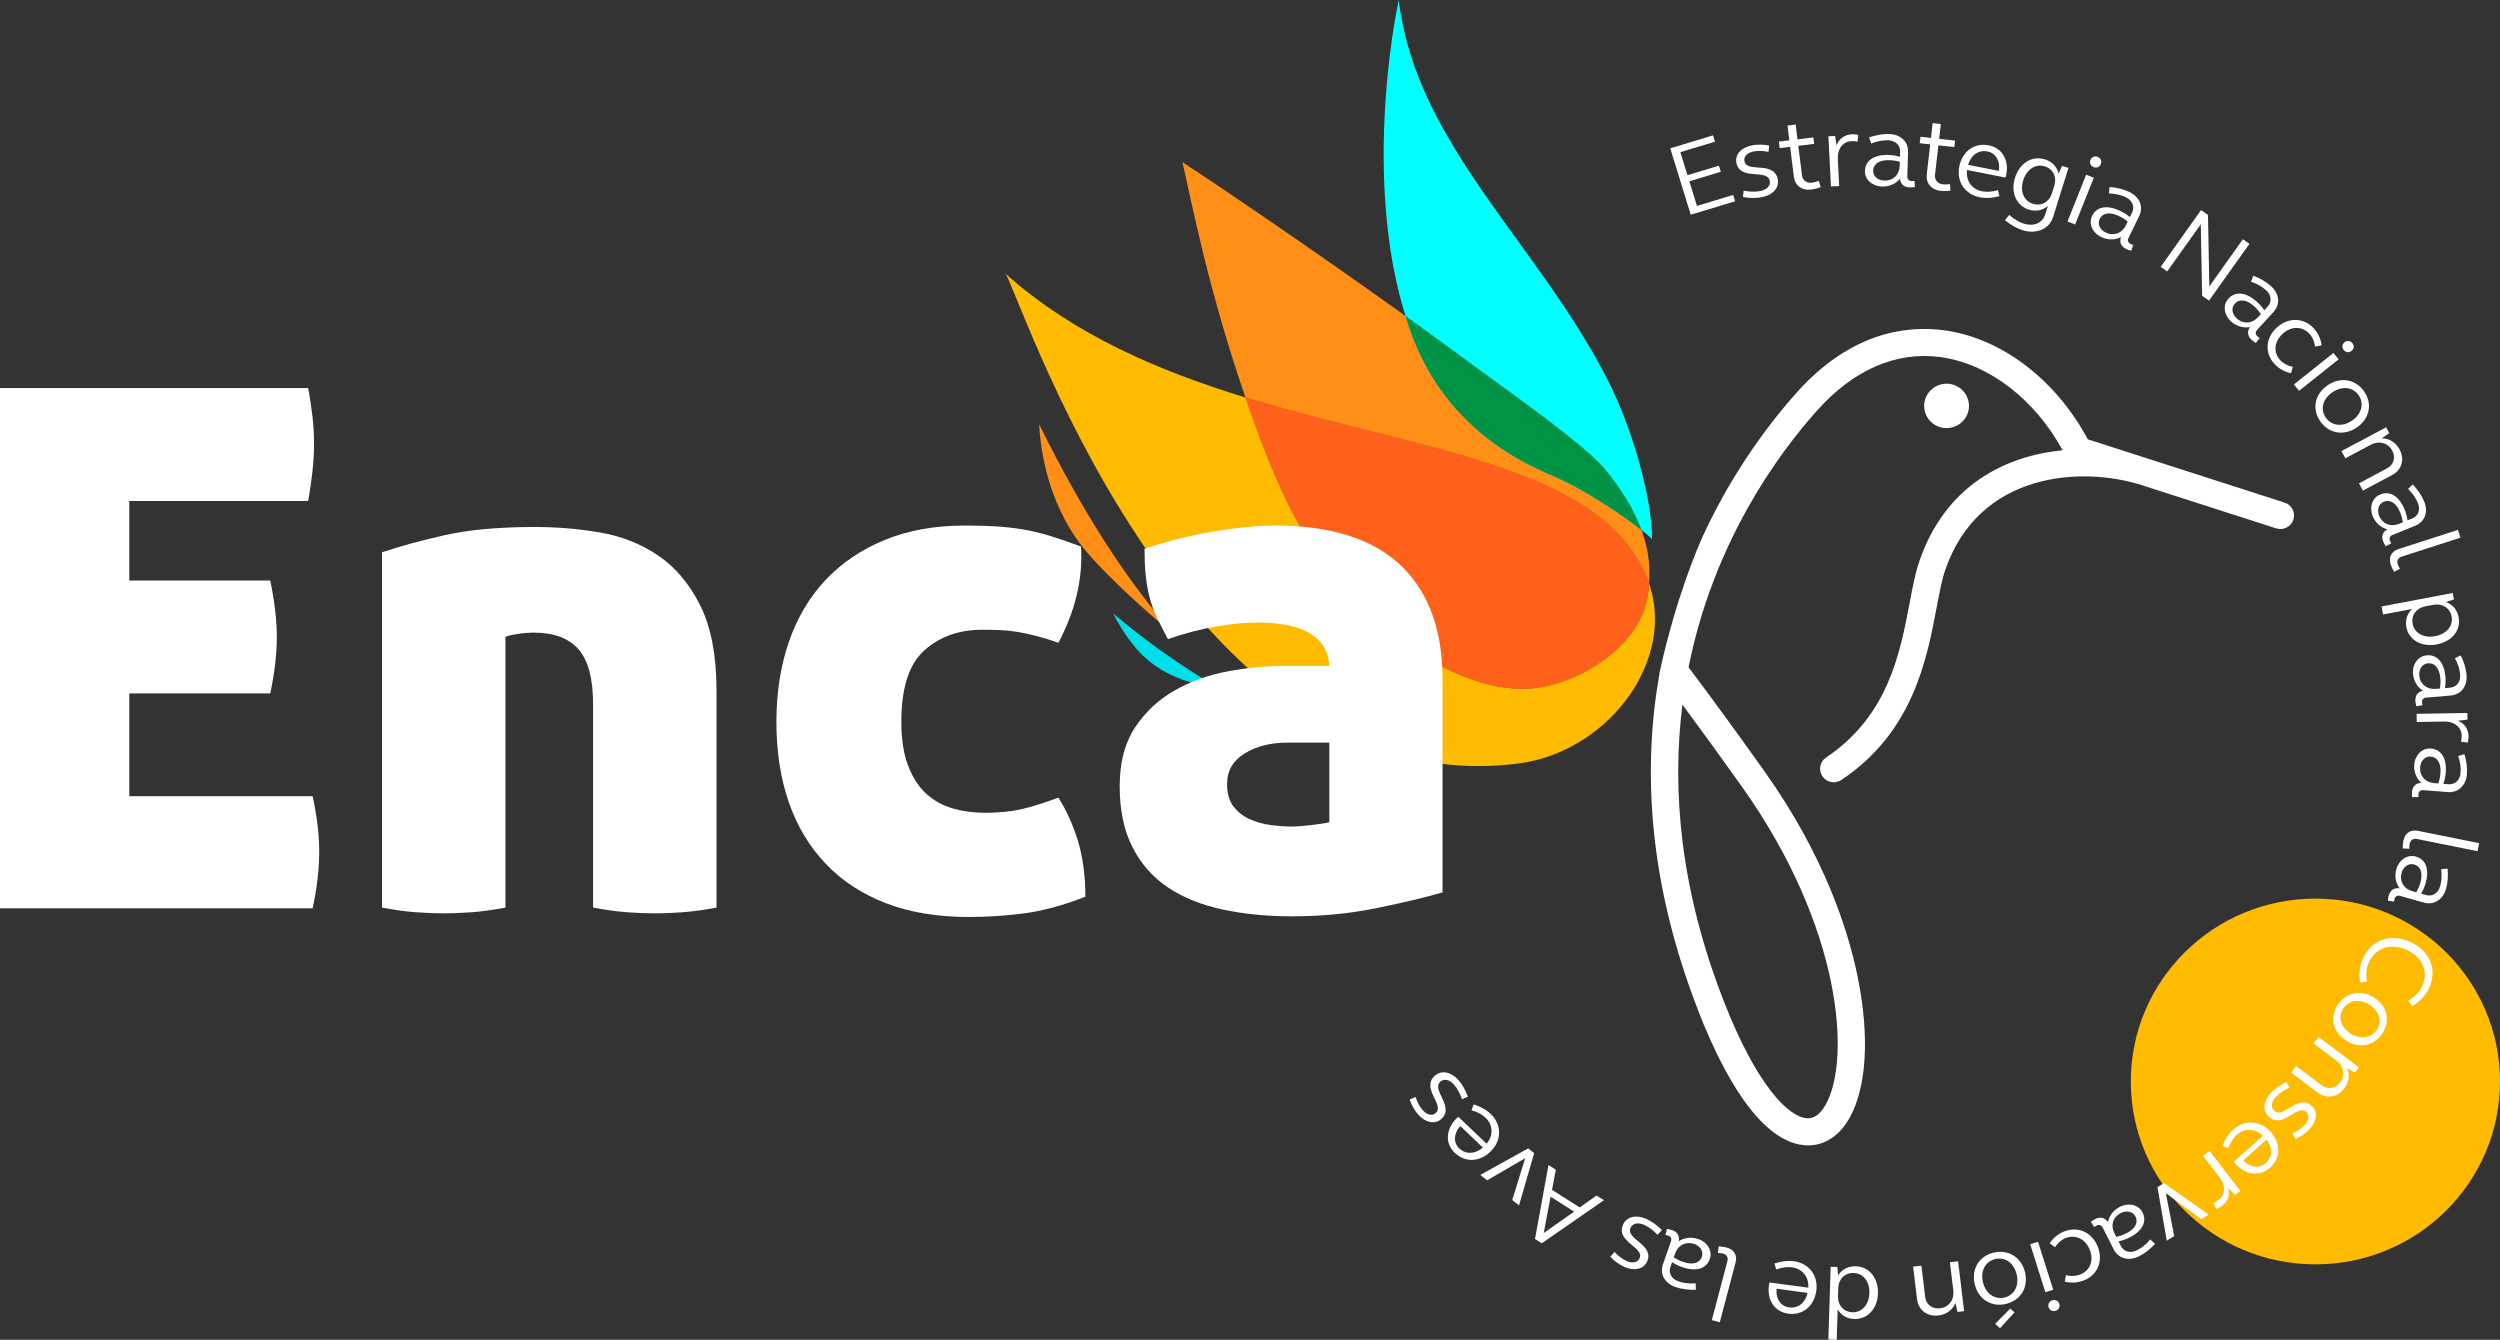 <svg width="181" height="97" viewBox="0 0 181 97" fill="none" xmlns="http://www.w3.org/2000/svg">
<rect x="0" y="0" width="181" height="97" fill="#333333" stroke="none"/>
<g clip-path="url(#clip0_236_432)">
<path d="M116.317 34.116C117.391 35.458 118.295 36.878 118.845 38.372C119.315 38.741 119.595 38.993 119.608 39.042C119.633 36.423 118.358 31.36 116.414 27.538C111.37 17.619 102.495 10.404 101.269 0.002C100.886 1.801 100.271 5.636 100.187 10.157C100.113 14.175 100.459 18.732 101.761 22.883C103.965 24.467 106.148 26.09 108.206 27.581C112.043 30.361 115.196 32.718 116.317 34.116Z" fill="#00FFFF"/>
<path d="M119.396 42.259C119.422 41.875 119.424 41.492 119.409 41.11C119.371 40.172 119.17 39.258 118.843 38.37C117.554 37.358 114.825 35.454 112.172 34.331C108.549 32.798 104.409 29.935 102.294 24.421C102.099 23.916 101.924 23.401 101.761 22.882C101.599 22.766 101.436 22.648 101.274 22.532C94.244 17.507 87.326 12.844 85.601 11.733C85.677 11.983 86.073 13.916 86.728 16.741C87.461 19.902 88.57 24.111 90.073 28.49C90.106 28.586 90.139 28.683 90.172 28.777C99.971 31.78 109.88 33.055 115.475 37.182C117.317 38.54 118.729 40.273 119.396 42.257V42.259Z" fill="#FF8F17"/>
<g style="mix-blend-mode:multiply">
<path d="M112.172 34.331C114.827 35.454 117.554 37.358 118.843 38.37C118.293 36.878 117.391 35.456 116.315 34.114C115.195 32.715 112.042 30.358 108.204 27.579C106.147 26.088 103.962 24.465 101.759 22.882C101.923 23.401 102.098 23.916 102.292 24.421C104.409 29.933 108.549 32.798 112.17 34.331H112.172Z" fill="#00FFFF"/>
</g>
<path d="M112.172 34.331C114.827 35.454 117.554 37.358 118.843 38.37C118.293 36.878 117.391 35.456 116.315 34.114C115.195 32.715 112.042 30.358 108.204 27.579C106.147 26.088 103.962 24.465 101.759 22.882C101.923 23.401 102.098 23.916 102.292 24.421C104.409 29.933 108.549 32.798 112.17 34.331H112.172Z" fill="#009245"/>
<g style="mix-blend-mode:multiply">
<path d="M72.755 19.778C72.765 19.786 72.775 19.794 72.785 19.803C72.773 19.789 72.763 19.779 72.755 19.778Z" fill="#FFBB00"/>
</g>
<path d="M119.396 42.259C119.371 42.63 119.325 43.002 119.25 43.375C118.556 46.898 114.167 49.658 110.654 49.851C106.148 50.098 100.916 46.54 97.997 43.481C97.146 42.589 96.351 41.613 95.623 40.552C93.15 36.953 91.538 32.738 90.172 28.779C83.953 26.873 77.781 24.271 72.783 19.802C73.017 20.072 73.88 22.466 75.4 25.901C76.99 29.495 79.3 34.227 82.361 38.848C85.421 43.468 89.231 47.98 93.825 51.133C98.416 54.285 103.79 56.08 109.976 55.271C114.297 54.706 118.228 51.438 119.453 47.295C119.985 45.502 119.915 43.803 119.396 42.26V42.259Z" fill="#FFBB00"/>
<g style="mix-blend-mode:multiply">
<path d="M97.997 43.483C100.916 46.541 106.146 50.099 110.654 49.853C114.169 49.66 118.557 46.899 119.25 43.377C119.325 43.004 119.371 42.631 119.396 42.26C118.729 40.276 117.317 38.543 115.475 37.185C109.88 33.058 99.971 31.783 90.172 28.78C91.536 32.739 93.15 36.955 95.623 40.554C96.352 41.615 97.146 42.59 97.997 43.483Z" fill="#FF8F17"/>
</g>
<path d="M97.997 43.483C100.916 46.541 106.146 50.099 110.654 49.853C114.169 49.66 118.557 46.899 119.25 43.377C119.325 43.004 119.371 42.631 119.396 42.26C118.729 40.276 117.317 38.543 115.475 37.185C109.88 33.058 99.971 31.783 90.172 28.78C91.536 32.739 93.15 36.955 95.623 40.554C96.352 41.615 97.146 42.59 97.997 43.483Z" fill="#FF601A"/>
<path d="M80.524 40.041C78.685 37.26 76.913 34.129 75.233 30.712C75.404 33.761 76.342 36.861 78.165 39.323C79.467 41.082 82.793 44.158 84.968 45.907C83.441 44.142 81.955 42.198 80.524 40.039V40.041Z" fill="#FF8F17"/>
<path d="M88.304 49.874C85.583 48.261 82.986 46.448 80.579 44.403C82.41 47.871 84.296 49.212 88.304 49.874Z" fill="#00DEE9"/>
<path d="M122.955 73.189C125.364 79.361 128.035 82.724 130.681 82.916C130.732 82.919 130.784 82.922 130.835 82.924C132.067 82.955 133.148 82.265 133.889 80.969C135.146 78.77 135.37 75.055 134.506 70.775C133.808 67.317 132.067 61.92 127.746 55.84C125.698 52.96 123.88 50.475 122.252 48.311C124.055 39.264 128.718 32.901 131.536 29.742C134.176 26.782 137.255 25.435 140.441 25.848C143.93 26.301 147.298 28.87 149.334 32.6C145.128 33.008 140.817 35.185 138.953 40.655C138.667 41.491 138.479 42.483 138.261 43.633C137.568 47.287 136.707 51.834 132.211 54.841C131.757 55.144 131.638 55.753 131.945 56.203C132.132 56.476 132.432 56.626 132.742 56.634C132.94 56.639 133.143 56.585 133.321 56.466C138.502 52.999 139.489 47.795 140.21 43.995C140.414 42.917 140.591 41.987 140.83 41.283C143.251 34.188 150.677 33.715 155.081 35.131L164.792 38.253C165.312 38.419 165.872 38.138 166.04 37.623C166.208 37.108 165.924 36.554 165.405 36.388L155.698 33.266C155.698 33.266 155.698 33.266 155.696 33.266L151.156 31.806C148.831 27.457 144.858 24.444 140.703 23.905C138.005 23.555 133.97 24.058 130.058 28.446C128.177 30.556 125.512 34.026 123.334 38.709C122.884 39.697 121.311 43.359 120.133 48.777C120.136 48.782 120.14 48.787 120.143 48.792C118.935 55.603 119.297 63.802 122.961 73.192L122.955 73.189ZM121.81 51.02C123.125 52.792 124.557 54.763 126.126 56.971C133.387 67.187 134.022 76.755 132.165 80.003C131.78 80.675 131.33 80.997 130.825 80.961C129.474 80.863 127.182 78.584 124.801 72.483C121.623 64.341 121.037 57.141 121.808 51.021L121.81 51.02Z" fill="white"/>
<path d="M140.454 30.923C141.31 31.185 142.218 30.709 142.482 29.861C142.746 29.012 142.266 28.114 141.409 27.852C140.553 27.59 139.646 28.066 139.382 28.915C139.118 29.763 139.598 30.662 140.454 30.923Z" fill="white"/>
<path d="M20.042 46.118C20.042 47.34 19.884 48.704 19.567 50.204H9.36V57.643H22.634C22.951 59.109 23.111 60.438 23.111 61.624C23.111 62.917 22.953 64.297 22.634 65.763H0V28.097H22.316C22.456 28.866 22.561 29.581 22.632 30.245C22.703 30.909 22.738 31.538 22.738 32.131C22.738 33.284 22.596 34.663 22.316 36.27H9.36V42.033H19.567C19.884 43.57 20.042 44.933 20.042 46.12V46.118Z" fill="white"/>
<path d="M38.762 38.154C40.313 38.154 41.864 38.285 43.415 38.547C44.966 38.808 46.367 39.359 47.619 40.198C48.87 41.036 49.893 42.241 50.687 43.812C51.48 45.384 51.876 47.461 51.876 50.045V65.709C50.959 65.884 50.131 65.997 49.391 66.049C48.651 66.101 47.999 66.127 47.435 66.127C46.834 66.127 46.166 66.101 45.425 66.049C44.684 65.997 43.856 65.882 42.94 65.709V50.989C42.94 49.138 42.587 47.811 41.883 47.007C41.176 46.204 40.102 45.802 38.657 45.802C38.269 45.802 37.855 45.838 37.414 45.907C36.974 45.977 36.7 46.047 36.594 46.116V65.709C35.677 65.884 34.849 65.997 34.109 66.049C33.369 66.101 32.717 66.127 32.153 66.127C31.552 66.127 30.884 66.101 30.143 66.049C29.402 65.997 28.574 65.882 27.658 65.709V39.987C28.892 39.568 30.39 39.158 32.153 38.756C33.915 38.355 36.119 38.153 38.762 38.153V38.154Z" fill="white"/>
<path d="M56.212 52.247C56.212 50.152 56.511 48.231 57.111 46.484C57.71 44.739 58.593 43.245 59.756 42.006C60.92 40.767 62.349 39.797 64.04 39.098C65.733 38.4 67.671 38.05 69.857 38.05C70.598 38.05 71.303 38.068 71.973 38.102C72.642 38.137 73.302 38.207 73.956 38.312C74.608 38.416 75.278 38.573 75.966 38.782C76.654 38.992 77.419 39.253 78.266 39.569C78.337 40.757 78.231 41.935 77.949 43.104C77.667 44.274 77.226 45.418 76.627 46.535C76.027 46.326 75.49 46.16 75.013 46.038C74.538 45.915 74.088 45.821 73.665 45.75C73.243 45.68 72.827 45.637 72.423 45.62C72.017 45.603 71.585 45.593 71.128 45.593C69.435 45.593 68.034 46.092 66.924 47.086C65.813 48.081 65.257 49.802 65.257 52.246C65.257 53.539 65.424 54.612 65.759 55.467C66.094 56.324 66.534 56.996 67.081 57.484C67.627 57.973 68.262 58.323 68.985 58.532C69.707 58.741 70.473 58.846 71.285 58.846C72.306 58.846 73.197 58.759 73.954 58.584C74.712 58.41 75.603 58.132 76.626 57.746C77.224 58.689 77.7 59.745 78.053 60.915C78.404 62.086 78.582 63.421 78.582 64.923C76.96 65.552 75.48 65.953 74.141 66.128C72.801 66.303 71.461 66.389 70.121 66.389C67.864 66.389 65.873 66.057 64.145 65.394C62.418 64.73 60.962 63.779 59.783 62.538C58.601 61.299 57.71 59.813 57.111 58.086C56.511 56.357 56.212 54.41 56.212 52.244V52.247Z" fill="white"/>
<path d="M81.067 56.909C81.067 55.197 81.437 53.784 82.178 52.666C82.918 51.548 83.871 50.657 85.034 49.993C86.197 49.33 87.484 48.867 88.895 48.605C90.304 48.344 91.68 48.213 93.019 48.213H96.245C96.209 47.584 96.034 47.061 95.716 46.641C95.399 46.222 94.993 45.899 94.499 45.672C94.006 45.444 93.458 45.288 92.859 45.201C92.259 45.114 91.643 45.07 91.008 45.07C90.162 45.07 89.175 45.166 88.046 45.358C86.918 45.551 85.755 45.856 84.557 46.275C84.24 45.681 83.966 45.14 83.737 44.652C83.507 44.163 83.331 43.666 83.207 43.159C83.083 42.653 82.996 42.13 82.943 41.587C82.89 41.046 82.864 40.426 82.864 39.727C84.557 39.169 86.24 38.749 87.915 38.47C89.589 38.19 91.096 38.051 92.435 38.051C94.269 38.051 95.925 38.27 97.407 38.707C98.888 39.143 100.147 39.817 101.188 40.724C102.228 41.633 103.03 42.793 103.594 44.207C104.157 45.621 104.44 47.306 104.44 49.263V64.612C103.101 64.996 101.479 65.38 99.575 65.765C97.671 66.149 95.661 66.342 93.546 66.342C91.713 66.342 90.03 66.175 88.495 65.843C86.963 65.511 85.647 64.978 84.555 64.246C83.461 63.512 82.607 62.543 81.991 61.338C81.374 60.134 81.066 58.659 81.066 56.912L81.067 56.909ZM93.547 59.843C93.864 59.843 94.323 59.809 94.922 59.738C95.521 59.668 95.961 59.599 96.243 59.529V53.766H93.229C91.995 53.766 90.955 54.027 90.109 54.552C89.263 55.077 88.84 55.809 88.84 56.752C88.84 57.452 88.999 58.001 89.315 58.403C89.632 58.805 90.03 59.111 90.505 59.32C90.98 59.529 91.492 59.669 92.038 59.738C92.584 59.809 93.087 59.843 93.544 59.843H93.547Z" fill="white"/>
<path d="M167.635 91.539C175.016 91.539 181 85.612 181 78.3C181 70.988 175.016 65.06 167.635 65.06C160.254 65.06 154.271 70.988 154.271 78.3C154.271 85.612 160.254 91.539 167.635 91.539Z" fill="#FFBB00"/>
<path d="M120.924 10.739L124.024 9.801L124.166 10.258L121.658 11.017L122.173 12.684L124.448 11.994L124.585 12.437L122.31 13.127L122.859 14.909L125.482 14.114L125.624 14.572L122.409 15.546L120.925 10.736L120.924 10.739Z" fill="white"/>
<path d="M126.821 10.528C127.198 10.453 127.629 10.451 128.086 10.535L128.041 10.994C127.641 10.914 127.268 10.904 126.957 10.966C126.491 11.059 126.231 11.341 126.299 11.671C126.479 12.552 128.429 11.612 128.708 12.977C128.83 13.578 128.376 14.113 127.584 14.27C127.17 14.353 126.7 14.354 126.189 14.266L126.241 13.805C126.69 13.892 127.101 13.9 127.449 13.832C127.931 13.735 128.202 13.438 128.131 13.093C127.947 12.19 125.986 13.124 125.715 11.788C125.598 11.208 126.053 10.682 126.824 10.528H126.821Z" fill="white"/>
<path d="M130.139 10.088L131.287 9.949L131.345 10.417L130.198 10.556L130.462 12.681C130.508 13.052 130.794 13.274 131.17 13.228C131.327 13.209 131.496 13.158 131.678 13.091L131.818 13.542C131.571 13.64 131.335 13.699 131.102 13.727C130.449 13.807 129.954 13.429 129.876 12.805L129.606 10.628L128.848 10.719L128.791 10.252L129.548 10.16L129.416 9.09L130.008 9.018L130.14 10.088H130.139Z" fill="white"/>
<path d="M132.376 9.868L132.859 9.843L132.97 10.528C133.128 10.056 133.544 9.75 134.072 9.724C134.207 9.717 134.376 9.73 134.536 9.761L134.493 10.25C134.348 10.227 134.196 10.213 134.052 10.219C133.425 10.25 133.021 10.773 133.057 11.505L133.156 13.472L132.561 13.501L132.378 9.868H132.376Z" fill="white"/>
<path d="M136.738 11.221C136.996 11.229 137.273 11.267 137.558 11.352L137.57 10.977C137.585 10.513 137.233 10.173 136.697 10.157C136.304 10.144 135.902 10.222 135.473 10.389L135.321 9.949C135.841 9.771 136.313 9.688 136.78 9.703C137.611 9.729 138.169 10.255 138.144 11.01L138.088 12.769C138.081 12.972 138.199 13.102 138.41 13.109C138.471 13.111 138.562 13.099 138.606 13.093L138.637 13.542C138.515 13.56 138.38 13.572 138.243 13.567C137.842 13.553 137.593 13.315 137.56 12.939C137.253 13.312 136.77 13.521 136.265 13.505C135.54 13.482 135.003 12.993 135.022 12.372C135.047 11.608 135.696 11.187 136.737 11.219L136.738 11.221ZM136.423 13.076C137.057 13.096 137.517 12.661 137.537 12.017L137.547 11.71C137.293 11.641 137.044 11.604 136.794 11.597C136.07 11.574 135.63 11.86 135.613 12.354C135.6 12.751 135.946 13.06 136.422 13.075L136.423 13.076Z" fill="white"/>
<path d="M140.395 10.052L141.543 10.181L141.489 10.651L140.34 10.521L140.096 12.648C140.053 13.019 140.279 13.302 140.655 13.344C140.814 13.362 140.989 13.351 141.182 13.328L141.211 13.799C140.949 13.836 140.705 13.84 140.472 13.813C139.819 13.74 139.426 13.259 139.497 12.633L139.748 10.454L138.989 10.37L139.043 9.9L139.802 9.985L139.924 8.915L140.517 8.982L140.395 10.052Z" fill="white"/>
<path d="M143.983 10.52C144.947 10.71 145.465 11.582 145.252 12.646C145.237 12.72 145.224 12.785 145.203 12.857L142.416 12.31C142.317 13.076 142.746 13.702 143.502 13.851C143.828 13.915 144.224 13.894 144.652 13.764L144.756 14.204C144.234 14.346 143.752 14.366 143.353 14.287C142.256 14.072 141.632 13.148 141.853 12.047C142.074 10.945 142.954 10.317 143.985 10.52H143.983ZM142.49 11.935L144.714 12.372C144.833 11.662 144.501 11.085 143.894 10.966C143.249 10.839 142.695 11.226 142.49 11.934V11.935Z" fill="white"/>
<path d="M148.653 15.693C148.377 16.573 147.452 16.978 146.448 16.671C146.038 16.545 145.592 16.298 145.158 15.938L145.465 15.562C145.84 15.881 146.222 16.1 146.547 16.2C147.247 16.414 147.877 16.146 148.067 15.538L148.263 14.909C147.892 15.234 147.402 15.334 146.904 15.182C145.98 14.899 145.552 13.936 145.886 12.87C146.219 11.805 147.12 11.251 148.044 11.535C148.564 11.695 148.923 12.063 149.042 12.57L149.296 12.012L149.758 12.154L148.651 15.693H148.653ZM147.189 14.758C147.795 14.945 148.361 14.632 148.559 13.995L148.734 13.438C148.93 12.808 148.644 12.226 148.039 12.042C147.376 11.837 146.729 12.259 146.481 13.052C146.231 13.853 146.526 14.554 147.189 14.758Z" fill="white"/>
<path d="M151.037 12.651L151.591 12.869L150.24 16.252L149.686 16.035L151.037 12.651ZM151.877 11.362C152.094 11.447 152.189 11.661 152.101 11.877C152.015 12.092 151.799 12.185 151.581 12.099C151.357 12.011 151.263 11.796 151.349 11.581C151.434 11.365 151.651 11.272 151.875 11.36L151.877 11.362Z" fill="white"/>
<path d="M153.507 15.27C153.738 15.379 153.977 15.528 154.203 15.717L154.366 15.381C154.569 14.962 154.386 14.51 153.904 14.279C153.55 14.111 153.15 14.019 152.69 14L152.73 13.537C153.277 13.583 153.743 13.696 154.165 13.898C154.914 14.255 155.208 14.961 154.878 15.642L154.107 17.228C154.018 17.409 154.073 17.576 154.263 17.668C154.317 17.694 154.406 17.718 154.449 17.731L154.294 18.155C154.175 18.123 154.046 18.078 153.924 18.019C153.563 17.847 153.434 17.527 153.556 17.171C153.124 17.388 152.596 17.386 152.141 17.167C151.487 16.855 151.197 16.193 151.469 15.634C151.804 14.946 152.568 14.822 153.508 15.27H153.507ZM152.459 16.839C153.032 17.112 153.629 16.899 153.911 16.319L154.045 16.043C153.84 15.878 153.627 15.744 153.403 15.637C152.749 15.325 152.23 15.41 152.014 15.855C151.84 16.213 152.028 16.634 152.457 16.839H152.459Z" fill="white"/>
<path d="M159.358 15.209L159.858 15.559L159.955 20.737L162.384 17.323L162.859 17.654L159.933 21.765L159.434 21.416L159.336 16.237L156.907 19.652L156.432 19.32L159.358 15.209Z" fill="white"/>
<path d="M163.393 21.844C163.585 22.014 163.771 22.221 163.935 22.468L164.187 22.19C164.501 21.845 164.454 21.36 164.057 21.005C163.765 20.744 163.407 20.546 162.971 20.397L163.141 19.964C163.654 20.16 164.068 20.399 164.415 20.711C165.032 21.264 165.114 22.022 164.603 22.583L163.413 23.889C163.276 24.039 163.28 24.214 163.438 24.354C163.482 24.395 163.56 24.444 163.6 24.469L163.329 24.832C163.223 24.768 163.113 24.689 163.012 24.598C162.715 24.331 162.681 23.99 162.9 23.681C162.423 23.769 161.918 23.619 161.542 23.284C161.004 22.802 160.914 22.086 161.333 21.625C161.849 21.058 162.62 21.151 163.393 21.844ZM161.941 23.057C162.413 23.478 163.047 23.441 163.482 22.962L163.69 22.735C163.54 22.519 163.375 22.332 163.19 22.166C162.653 21.684 162.13 21.622 161.796 21.988C161.527 22.282 161.588 22.739 161.943 23.057H161.941Z" fill="white"/>
<path d="M167.517 23.773C167.819 24.098 168.015 24.508 168.091 24.998L167.616 25.095C167.561 24.717 167.431 24.408 167.2 24.162C166.678 23.599 165.886 23.599 165.264 24.166C164.642 24.734 164.571 25.521 165.093 26.082C165.324 26.331 165.627 26.479 166.004 26.564L165.867 27.025C165.38 26.909 164.982 26.682 164.68 26.357C163.948 25.569 164.01 24.475 164.844 23.714C165.672 22.959 166.784 22.983 167.515 23.769L167.517 23.773Z" fill="white"/>
<path d="M168.942 25.554L169.317 26.015L166.454 28.294L166.079 27.833L168.94 25.554H168.942ZM170.315 24.845C170.462 25.026 170.437 25.257 170.254 25.402C170.071 25.548 169.838 25.523 169.691 25.342C169.539 25.155 169.566 24.923 169.747 24.778C169.93 24.632 170.163 24.657 170.315 24.845Z" fill="white"/>
<path d="M171.166 28.346C171.782 29.235 171.567 30.315 170.633 30.95C169.698 31.585 168.604 31.394 167.989 30.505C167.368 29.609 167.583 28.529 168.518 27.895C169.452 27.259 170.548 27.45 171.168 28.346H171.166ZM168.388 30.235C168.802 30.834 169.584 30.93 170.287 30.451C170.985 29.977 171.181 29.217 170.767 28.617C170.348 28.012 169.564 27.927 168.868 28.401C168.163 28.88 167.969 29.631 168.388 30.235Z" fill="white"/>
<path d="M172.755 30.936L172.985 31.358L172.429 31.739C172.973 31.729 173.452 32.027 173.727 32.535C174.113 33.248 173.897 34.018 173.184 34.397L171.076 35.521L170.789 34.993L172.818 33.911C173.31 33.648 173.466 33.115 173.197 32.62C172.897 32.066 172.245 31.878 171.627 32.208L169.803 33.181L169.521 32.659L172.755 30.936Z" fill="white"/>
<path d="M174.09 36.881C174.187 37.117 174.265 37.385 174.305 37.676L174.654 37.533C175.088 37.357 175.258 36.899 175.054 36.409C174.905 36.049 174.669 35.716 174.341 35.395L174.684 35.078C175.06 35.476 175.329 35.868 175.507 36.298C175.823 37.059 175.565 37.779 174.859 38.066L173.216 38.733C173.028 38.81 172.953 38.968 173.034 39.163C173.057 39.219 173.105 39.295 173.13 39.335L172.727 39.547C172.66 39.446 172.595 39.327 172.542 39.201C172.391 38.833 172.509 38.509 172.843 38.326C172.374 38.2 171.983 37.85 171.792 37.386C171.516 36.721 171.747 36.036 172.328 35.801C173.041 35.511 173.694 35.925 174.09 36.881ZM172.252 37.354C172.493 37.935 173.082 38.174 173.683 37.929L173.97 37.813C173.928 37.555 173.861 37.314 173.767 37.086C173.491 36.42 173.049 36.139 172.587 36.327C172.216 36.477 172.072 36.917 172.252 37.354Z" fill="white"/>
<path d="M173.882 40.299C173.623 40.382 173.513 40.6 173.597 40.856C173.63 40.956 173.691 41.071 173.76 41.182L173.331 41.399C173.225 41.221 173.143 41.043 173.09 40.886C172.915 40.351 173.13 39.92 173.648 39.753L177.953 38.364L178.137 38.926L173.884 40.299H173.882Z" fill="white"/>
<path d="M177.575 42.931L177.665 43.401L177.078 43.589C177.571 43.755 177.901 44.15 178.005 44.686C178.185 45.619 177.53 46.445 176.425 46.656C175.319 46.867 174.402 46.339 174.22 45.405C174.121 44.89 174.276 44.426 174.643 44.09L172.534 44.49L172.422 43.91L177.573 42.932L177.575 42.931ZM177.497 44.637C177.377 44.013 176.824 43.668 176.172 43.79L175.593 43.9C174.933 44.026 174.557 44.547 174.677 45.172C174.806 45.84 175.479 46.216 176.311 46.057C177.134 45.901 177.627 45.304 177.497 44.636V44.637Z" fill="white"/>
<path d="M177.05 48.998C177.071 49.251 177.065 49.529 177.015 49.82L177.392 49.787C177.859 49.748 178.159 49.362 178.113 48.833C178.08 48.446 177.954 48.058 177.738 47.654L178.16 47.453C178.4 47.944 178.538 48.398 178.578 48.861C178.649 49.681 178.185 50.291 177.426 50.356L175.657 50.507C175.455 50.525 175.336 50.654 175.354 50.863C175.359 50.923 175.382 51.01 175.393 51.054L174.946 51.138C174.913 51.02 174.887 50.888 174.875 50.753C174.841 50.358 175.054 50.085 175.425 50.008C175.016 49.75 174.75 49.299 174.705 48.8C174.643 48.084 175.07 47.499 175.695 47.447C176.463 47.381 176.961 47.97 177.05 49V48.998ZM175.154 48.903C175.209 49.529 175.699 49.931 176.346 49.876L176.654 49.85C176.692 49.591 176.702 49.343 176.68 49.096C176.618 48.38 176.281 47.981 175.785 48.022C175.385 48.056 175.115 48.432 175.156 48.901L175.154 48.903Z" fill="white"/>
<path d="M178.636 51.62L178.644 52.099L177.949 52.185C178.421 52.357 178.715 52.779 178.723 53.303C178.725 53.437 178.705 53.602 178.67 53.761L178.179 53.702C178.207 53.56 178.226 53.409 178.225 53.267C178.215 52.646 177.702 52.228 176.961 52.239L174.974 52.272L174.964 51.68L178.636 51.621V51.62Z" fill="white"/>
<path d="M177.071 55.946C177.052 56.2 176.999 56.474 176.9 56.75L177.276 56.78C177.743 56.817 178.104 56.486 178.147 55.956C178.179 55.569 178.121 55.165 177.974 54.733L178.424 54.604C178.58 55.127 178.639 55.598 178.603 56.061C178.535 56.881 177.977 57.407 177.217 57.347L175.446 57.206C175.243 57.19 175.105 57.3 175.088 57.509C175.083 57.569 175.092 57.659 175.095 57.705L174.639 57.713C174.626 57.592 174.623 57.456 174.633 57.322C174.666 56.927 174.92 56.691 175.299 56.677C174.94 56.355 174.752 55.868 174.791 55.367C174.849 54.652 175.369 54.145 175.994 54.194C176.763 54.256 177.156 54.918 177.071 55.948V55.946ZM175.217 55.542C175.166 56.168 175.582 56.646 176.23 56.698L176.539 56.722C176.619 56.474 176.669 56.231 176.69 55.984C176.748 55.268 176.482 54.818 175.984 54.778C175.585 54.745 175.255 55.072 175.217 55.542Z" fill="white"/>
<path d="M174.988 60.742C174.72 60.688 174.516 60.822 174.461 61.087C174.44 61.19 174.436 61.319 174.441 61.45L173.96 61.428C173.956 61.221 173.973 61.026 174.006 60.864C174.12 60.314 174.521 60.044 175.055 60.152L179.49 61.046L179.372 61.626L174.988 60.742Z" fill="white"/>
<path d="M175.616 63.944C175.545 64.189 175.44 64.447 175.288 64.699L175.651 64.802C176.101 64.929 176.52 64.674 176.667 64.163C176.774 63.789 176.798 63.382 176.74 62.93L177.207 62.891C177.255 63.434 177.22 63.906 177.093 64.354C176.865 65.145 176.214 65.554 175.479 65.346L173.772 64.864C173.575 64.808 173.418 64.889 173.361 65.09C173.344 65.147 173.334 65.238 173.329 65.282L172.881 65.202C172.892 65.082 172.915 64.947 172.952 64.818C173.062 64.438 173.357 64.256 173.732 64.315C173.442 63.929 173.354 63.414 173.494 62.932C173.694 62.241 174.303 61.845 174.905 62.015C175.646 62.224 175.902 62.95 175.615 63.944H175.616ZM173.877 63.189C173.704 63.794 174.017 64.341 174.641 64.518L174.94 64.601C175.068 64.372 175.166 64.143 175.233 63.906C175.433 63.215 175.26 62.723 174.78 62.587C174.395 62.478 174.006 62.734 173.876 63.189H173.877Z" fill="white"/>
<path d="M175.865 71.541C175.621 72.064 175.2 72.523 174.639 72.852L174.366 72.438C174.818 72.183 175.167 71.824 175.364 71.402C175.849 70.363 175.395 69.299 174.257 68.777C173.118 68.256 172.006 68.606 171.521 69.645C171.325 70.067 171.275 70.564 171.373 71.07L170.878 71.132C170.767 70.497 170.845 69.88 171.089 69.357C171.709 68.025 173.118 67.556 174.524 68.2C175.93 68.843 176.484 70.209 175.864 71.541H175.865Z" fill="white"/>
<path d="M172.516 74.772C171.953 75.696 170.871 75.948 169.901 75.367C168.931 74.787 168.655 73.72 169.218 72.798C169.785 71.87 170.866 71.616 171.836 72.196C172.806 72.777 173.084 73.844 172.516 74.772ZM169.632 73.045C169.252 73.666 169.487 74.411 170.218 74.848C170.942 75.281 171.722 75.145 172.102 74.524C172.485 73.896 172.24 73.154 171.516 72.721C170.785 72.283 170.015 72.417 169.632 73.045Z" fill="white"/>
<path d="M170.79 77.278L170.496 77.659L169.916 77.314C170.148 77.801 170.074 78.355 169.721 78.815C169.226 79.457 168.429 79.58 167.786 79.094L165.88 77.656L166.246 77.18L168.079 78.565C168.525 78.9 169.079 78.821 169.422 78.375C169.807 77.875 169.711 77.21 169.152 76.788L167.505 75.544L167.866 75.073L170.787 77.28L170.79 77.278Z" fill="white"/>
<path d="M167.225 81.734C166.962 82.013 166.614 82.265 166.195 82.463L165.961 82.064C166.334 81.896 166.641 81.688 166.857 81.458C167.18 81.111 167.225 80.734 166.974 80.505C166.309 79.895 165.281 81.788 164.25 80.843C163.794 80.426 163.847 79.73 164.397 79.143C164.684 78.836 165.063 78.561 165.53 78.337L165.759 78.741C165.345 78.932 165.005 79.163 164.765 79.421C164.431 79.777 164.388 80.176 164.649 80.416C165.33 81.043 166.368 79.148 167.378 80.073C167.817 80.475 167.758 81.165 167.225 81.737V81.734Z" fill="white"/>
<path d="M164.347 84.544C163.618 85.196 162.601 85.085 161.867 84.279C161.816 84.223 161.771 84.173 161.727 84.112L163.837 82.228C163.276 81.69 162.514 81.655 161.941 82.167C161.694 82.388 161.475 82.716 161.324 83.131L160.905 82.952C161.103 82.453 161.374 82.059 161.677 81.788C162.507 81.046 163.629 81.103 164.388 81.937C165.147 82.77 165.129 83.846 164.349 84.542L164.347 84.544ZM164.095 82.512L162.412 84.016C162.915 84.534 163.578 84.615 164.039 84.205C164.527 83.769 164.545 83.097 164.095 82.512Z" fill="white"/>
<path d="M162.199 86.229L161.814 86.518L161.334 86.015C161.473 86.494 161.303 86.977 160.882 87.294C160.773 87.376 160.628 87.458 160.478 87.523L160.235 87.095C160.367 87.033 160.503 86.961 160.616 86.874C161.116 86.499 161.153 85.841 160.706 85.258L159.504 83.689L159.98 83.331L162.199 86.229Z" fill="white"/>
<path d="M156.2 85.949L156.673 85.655L159.907 87.938L159.376 88.269L156.807 86.386L157.412 89.491L156.874 89.826L156.2 85.949Z" fill="white"/>
<path d="M154.165 89.603C153.936 89.717 153.672 89.815 153.381 89.876L153.551 90.21C153.761 90.626 154.234 90.758 154.715 90.519C155.066 90.345 155.383 90.086 155.68 89.738L156.025 90.052C155.653 90.454 155.279 90.75 154.86 90.957C154.117 91.327 153.373 91.127 153.032 90.452L152.235 88.88C152.142 88.7 151.977 88.64 151.788 88.733C151.733 88.759 151.659 88.813 151.623 88.841L151.378 88.46C151.476 88.386 151.591 88.313 151.713 88.252C152.071 88.074 152.406 88.167 152.616 88.481C152.707 88.009 153.03 87.597 153.482 87.371C154.131 87.049 154.837 87.224 155.119 87.78C155.465 88.462 155.097 89.138 154.165 89.603ZM153.55 87.823C152.982 88.105 152.787 88.704 153.08 89.279L153.218 89.553C153.476 89.493 153.711 89.408 153.934 89.299C154.583 88.977 154.832 88.517 154.607 88.076C154.428 87.721 153.975 87.612 153.55 87.824V87.823Z" fill="white"/>
<path d="M150.854 92.71C150.438 92.87 149.981 92.903 149.492 92.795L149.573 92.321C149.948 92.409 150.286 92.399 150.603 92.276C151.321 91.999 151.609 91.268 151.301 90.488C150.992 89.709 150.28 89.357 149.562 89.633C149.245 89.756 148.993 89.982 148.778 90.299L148.395 90.005C148.681 89.598 149.04 89.313 149.455 89.153C150.461 88.764 151.467 89.218 151.88 90.264C152.289 91.304 151.862 92.321 150.855 92.71H150.854Z" fill="white"/>
<path d="M148.654 93.378L148.085 93.555L146.986 90.083L147.555 89.906L148.654 93.378ZM148.821 94.903C148.598 94.972 148.389 94.864 148.319 94.643C148.25 94.423 148.359 94.215 148.582 94.146C148.813 94.075 149.021 94.182 149.092 94.405C149.161 94.625 149.052 94.833 148.823 94.905L148.821 94.903Z" fill="white"/>
<path d="M145.221 94.408C144.161 94.651 143.224 94.06 142.969 92.965C142.713 91.87 143.292 90.931 144.353 90.688C145.42 90.443 146.358 91.034 146.613 92.128C146.869 93.221 146.29 94.161 145.222 94.406L145.221 94.408ZM144.46 91.155C143.746 91.319 143.371 92.004 143.564 92.829C143.756 93.646 144.397 94.106 145.112 93.942C145.833 93.777 146.199 93.086 146.008 92.268C145.815 91.445 145.181 90.99 144.46 91.155ZM145.546 94.74L145.851 95.016L144.8 96.163L144.447 95.845L145.546 94.74Z" fill="white"/>
<path d="M142.203 94.927L141.723 94.985L141.568 94.333C141.378 94.838 140.923 95.171 140.345 95.24C139.535 95.336 138.892 94.854 138.794 94.06L138.509 91.704L139.109 91.632L139.383 93.899C139.449 94.45 139.895 94.789 140.457 94.722C141.088 94.646 141.502 94.115 141.419 93.424L141.173 91.387L141.766 91.317L142.203 94.929V94.927Z" fill="white"/>
<path d="M132.539 91.714L133.023 91.729L133.079 92.337C133.358 91.895 133.818 91.663 134.362 91.68C135.329 91.709 135.999 92.525 135.965 93.639C135.93 94.754 135.209 95.526 134.242 95.496C133.721 95.48 133.29 95.227 133.047 94.793L132.978 97L132.374 96.981L132.541 91.712L132.539 91.714ZM134.204 92.164C133.569 92.144 133.109 92.594 133.089 93.26L133.071 93.844C133.049 94.503 133.48 94.988 134.115 95.008C134.81 95.029 135.319 94.454 135.346 93.623C135.372 92.785 134.9 92.186 134.206 92.165L134.204 92.164Z" fill="white"/>
<path d="M129.467 95.109C128.494 94.978 127.923 94.14 128.07 93.064C128.079 92.991 128.089 92.924 128.106 92.85L130.921 93.228C130.972 92.456 130.505 91.858 129.741 91.755C129.411 91.711 129.017 91.755 128.599 91.912L128.467 91.479C128.979 91.305 129.459 91.256 129.863 91.31C130.972 91.459 131.652 92.343 131.5 93.455C131.348 94.568 130.508 95.248 129.467 95.109ZM130.869 93.605L128.624 93.305C128.55 94.02 128.916 94.575 129.53 94.656C130.181 94.743 130.711 94.323 130.869 93.605Z" fill="white"/>
<path d="M125.067 91.296C125.136 91.036 125.011 90.825 124.748 90.756C124.646 90.73 124.516 90.719 124.384 90.715L124.431 90.24C124.641 90.248 124.836 90.274 124.997 90.317C125.545 90.459 125.796 90.871 125.659 91.392L124.514 95.73L123.936 95.58L125.068 91.292L125.067 91.296Z" fill="white"/>
<path d="M121.805 91.744C121.562 91.66 121.308 91.543 121.06 91.379L120.937 91.732C120.783 92.17 121.018 92.6 121.526 92.773C121.897 92.901 122.305 92.945 122.765 92.912L122.78 93.376C122.23 93.394 121.755 93.336 121.313 93.184C120.528 92.915 120.151 92.249 120.4 91.534L120.98 89.872C121.046 89.681 120.973 89.522 120.773 89.454C120.716 89.434 120.625 89.419 120.58 89.411L120.686 88.971C120.808 88.989 120.942 89.019 121.07 89.063C121.448 89.192 121.615 89.495 121.536 89.864C121.94 89.599 122.465 89.54 122.943 89.704C123.629 89.937 123.994 90.562 123.789 91.149C123.539 91.871 122.793 92.082 121.806 91.745L121.805 91.744ZM122.661 90.065C122.06 89.861 121.491 90.14 121.28 90.748L121.179 91.037C121.402 91.176 121.628 91.286 121.864 91.366C122.55 91.6 123.055 91.456 123.219 90.99C123.349 90.616 123.111 90.217 122.663 90.063L122.661 90.065Z" fill="white"/>
<path d="M117.609 91.727C117.257 91.57 116.906 91.322 116.584 90.99L116.891 90.644C117.17 90.941 117.467 91.163 117.756 91.292C118.19 91.487 118.566 91.409 118.704 91.101C119.077 90.282 116.939 89.918 117.516 88.648C117.772 88.089 118.455 87.917 119.191 88.247C119.577 88.421 119.96 88.69 120.323 89.058L120.008 89.401C119.694 89.071 119.366 88.828 119.043 88.682C118.596 88.481 118.2 88.568 118.053 88.888C117.67 89.727 119.813 90.103 119.247 91.345C119.001 91.884 118.322 92.048 117.606 91.727H117.609Z" fill="white"/>
<path d="M111.624 90.014L111.134 89.704L112.11 84.349L112.644 84.688L112.365 86.145L114.37 87.417L115.591 86.556L116.126 86.894L111.624 90.013V90.014ZM113.967 87.723L112.261 86.641L111.766 89.269L113.967 87.723Z" fill="white"/>
<path d="M110.636 83.141L111.075 83.486L109.978 87.267L109.486 86.881L110.425 83.854L107.669 85.454L107.173 85.063L110.639 83.143L110.636 83.141Z" fill="white"/>
<path d="M105.333 83.475C104.625 82.799 104.663 81.788 105.422 81.005C105.475 80.951 105.521 80.902 105.579 80.853L107.628 82.803C108.13 82.211 108.108 81.454 107.554 80.925C107.315 80.696 106.968 80.501 106.538 80.384L106.689 79.957C107.206 80.116 107.622 80.358 107.917 80.637C108.724 81.405 108.745 82.517 107.96 83.326C107.175 84.135 106.091 84.194 105.333 83.473V83.475ZM107.361 83.081L105.726 81.525C105.239 82.057 105.205 82.721 105.652 83.146C106.125 83.597 106.803 83.568 107.361 83.081Z" fill="white"/>
<path d="M102.68 80.701C102.428 80.413 102.213 80.042 102.061 79.607L102.487 79.419C102.614 79.805 102.789 80.13 102.997 80.367C103.309 80.724 103.683 80.809 103.941 80.588C104.625 79.999 102.838 78.78 103.899 77.868C104.368 77.466 105.059 77.594 105.591 78.198C105.868 78.515 106.102 78.919 106.275 79.403L105.845 79.584C105.699 79.154 105.505 78.796 105.272 78.53C104.95 78.162 104.554 78.076 104.287 78.306C103.586 78.909 105.373 80.138 104.333 81.031C103.883 81.418 103.195 81.286 102.68 80.698V80.701Z" fill="white"/>
</g>
<defs>
<clipPath id="clip0_236_432">
<rect width="181" height="97" fill="white"/>
</clipPath>
</defs>
</svg>
